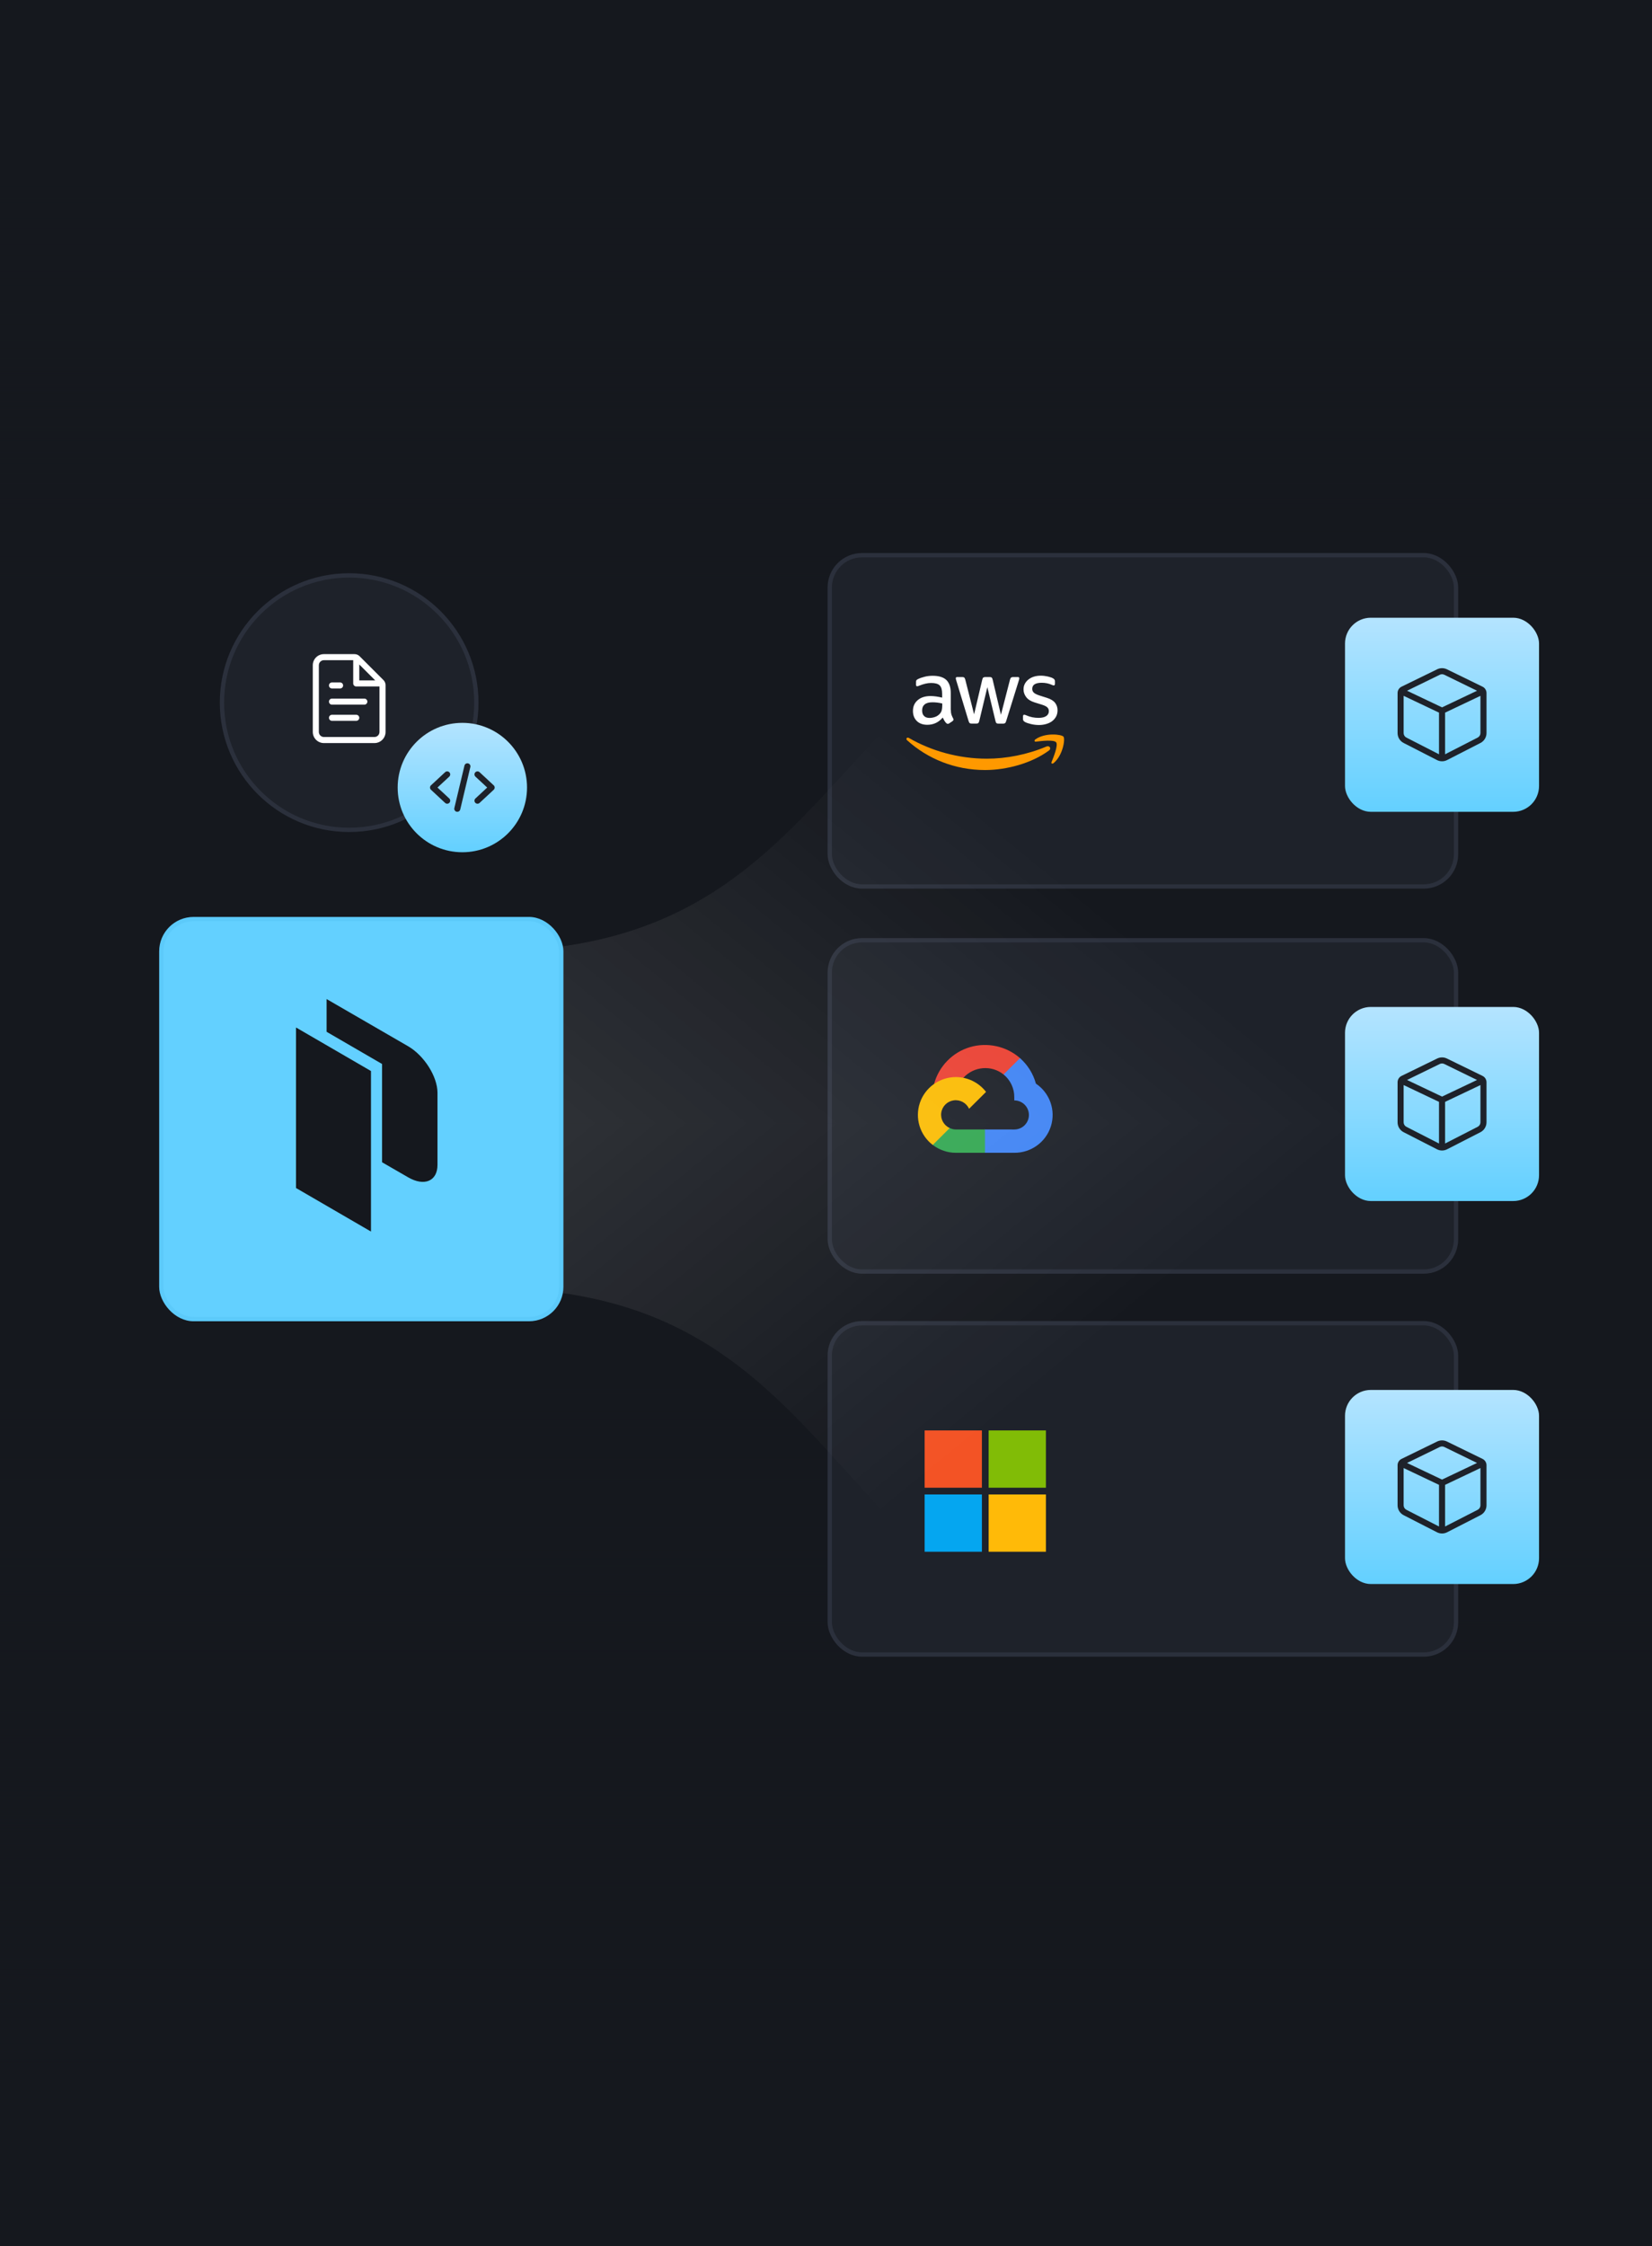 <?xml version="1.0" encoding="utf-8"?>
<svg xmlns="http://www.w3.org/2000/svg" width="384" height="522" viewBox="0 0 384 522" fill="none">
<rect x="0" y="0" width="384" height="522" fill="#333333" stroke="none"/>
<g clip-path="url(#clip0_2836_45713)">
<rect width="384" height="522" fill="#15181E"/>
<rect x="384" y="136" width="384" height="136" transform="rotate(-180 384 136)" fill="url(#paint0_linear_2836_45713)"/>
<rect y="320" width="384" height="202" fill="url(#paint1_linear_2836_45713)"/>
<rect x="384" y="101" width="384" height="101" transform="rotate(-180 384 101)" fill="url(#paint2_linear_2836_45713)"/>
<rect y="400" width="384" height="101" fill="url(#paint3_linear_2836_45713)"/>
<rect x="384" y="122" width="384" height="101" transform="rotate(-180 384 122)" fill="url(#paint4_linear_2836_45713)"/>
<rect y="400" width="384" height="101" fill="url(#paint5_linear_2836_45713)"/>
<rect x="192.871" y="307.5" width="145.577" height="76.987" rx="7.5" fill="#1E222A" stroke="#2B303C"/>
<rect x="192.871" y="218.5" width="145.577" height="76.987" rx="7.5" fill="#1E222A" stroke="#2B303C"/>
<rect x="192.871" y="129.017" width="145.577" height="76.987" rx="7.5" fill="#1E222A" stroke="#2B303C"/>
<rect x="312.641" y="143.55" width="45.101" height="45.101" rx="6" fill="url(#paint6_linear_2836_45713)"/>
<path d="M221.023 164.98C221.023 165.431 221.071 165.797 221.157 166.065C221.254 166.334 221.376 166.626 221.547 166.943C221.608 167.041 221.632 167.138 221.632 167.224C221.632 167.346 221.559 167.468 221.4 167.59L220.633 168.102C220.523 168.175 220.413 168.211 220.316 168.211C220.194 168.211 220.072 168.151 219.95 168.041C219.779 167.858 219.633 167.663 219.511 167.468C219.389 167.26 219.268 167.029 219.133 166.748C218.183 167.87 216.988 168.431 215.55 168.431C214.527 168.431 213.71 168.138 213.113 167.553C212.516 166.968 212.211 166.187 212.211 165.212C212.211 164.175 212.577 163.334 213.32 162.7C214.063 162.066 215.051 161.749 216.306 161.749C216.72 161.749 217.147 161.785 217.598 161.846C218.049 161.907 218.512 162.005 218.999 162.115V161.225C218.999 160.298 218.804 159.652 218.427 159.274C218.037 158.896 217.378 158.713 216.44 158.713C216.013 158.713 215.575 158.761 215.124 158.871C214.673 158.981 214.234 159.115 213.808 159.286C213.613 159.371 213.466 159.42 213.381 159.444C213.296 159.469 213.235 159.481 213.186 159.481C213.015 159.481 212.93 159.359 212.93 159.103V158.505C212.93 158.31 212.954 158.164 213.015 158.079C213.076 157.993 213.186 157.908 213.357 157.823C213.783 157.603 214.295 157.42 214.892 157.274C215.489 157.115 216.123 157.042 216.793 157.042C218.244 157.042 219.304 157.371 219.987 158.03C220.657 158.688 220.998 159.688 220.998 161.029V164.98H221.023ZM216.074 166.834C216.477 166.834 216.891 166.76 217.33 166.614C217.768 166.468 218.158 166.2 218.488 165.834C218.683 165.602 218.829 165.346 218.902 165.053C218.975 164.761 219.024 164.407 219.024 163.993V163.48C218.67 163.395 218.293 163.322 217.903 163.273C217.513 163.224 217.135 163.2 216.757 163.2C215.94 163.2 215.343 163.358 214.941 163.688C214.539 164.017 214.344 164.48 214.344 165.09C214.344 165.663 214.49 166.09 214.795 166.382C215.087 166.687 215.514 166.834 216.074 166.834ZM225.861 168.151C225.642 168.151 225.495 168.114 225.398 168.029C225.3 167.955 225.215 167.785 225.142 167.553L222.278 158.127C222.205 157.884 222.168 157.725 222.168 157.64C222.168 157.445 222.266 157.335 222.461 157.335H223.655C223.887 157.335 224.045 157.371 224.13 157.457C224.228 157.53 224.301 157.701 224.374 157.932L226.422 166.004L228.323 157.932C228.384 157.688 228.457 157.53 228.554 157.457C228.652 157.384 228.823 157.335 229.042 157.335H230.017C230.248 157.335 230.407 157.371 230.504 157.457C230.602 157.53 230.687 157.701 230.736 157.932L232.662 166.102L234.77 157.932C234.843 157.688 234.928 157.53 235.014 157.457C235.111 157.384 235.27 157.335 235.489 157.335H236.623C236.818 157.335 236.927 157.432 236.927 157.64C236.927 157.701 236.915 157.762 236.903 157.835C236.891 157.908 236.866 158.005 236.818 158.14L233.88 167.565C233.807 167.809 233.722 167.968 233.624 168.041C233.527 168.114 233.368 168.163 233.161 168.163H232.113C231.882 168.163 231.723 168.126 231.626 168.041C231.528 167.955 231.443 167.797 231.394 167.553L229.505 159.688L227.628 167.541C227.567 167.785 227.494 167.943 227.397 168.029C227.299 168.114 227.128 168.151 226.909 168.151H225.861ZM241.522 168.48C240.888 168.48 240.254 168.407 239.645 168.26C239.036 168.114 238.56 167.955 238.243 167.773C238.048 167.663 237.914 167.541 237.866 167.431C237.817 167.321 237.793 167.199 237.793 167.09V166.468C237.793 166.212 237.89 166.09 238.073 166.09C238.146 166.09 238.219 166.102 238.292 166.126C238.365 166.151 238.475 166.2 238.597 166.248C239.011 166.431 239.462 166.578 239.938 166.675C240.425 166.773 240.9 166.821 241.388 166.821C242.156 166.821 242.753 166.687 243.167 166.419C243.582 166.151 243.801 165.761 243.801 165.261C243.801 164.919 243.691 164.639 243.472 164.407C243.253 164.175 242.838 163.968 242.241 163.773L240.474 163.224C239.584 162.944 238.926 162.529 238.524 161.981C238.122 161.444 237.914 160.847 237.914 160.213C237.914 159.7 238.024 159.249 238.243 158.859C238.463 158.469 238.755 158.127 239.121 157.859C239.487 157.579 239.901 157.371 240.388 157.225C240.876 157.079 241.388 157.018 241.924 157.018C242.192 157.018 242.473 157.03 242.741 157.067C243.021 157.103 243.277 157.152 243.533 157.201C243.777 157.262 244.008 157.323 244.228 157.396C244.447 157.469 244.618 157.542 244.739 157.615C244.91 157.713 245.032 157.81 245.105 157.92C245.178 158.018 245.215 158.152 245.215 158.323V158.896C245.215 159.152 245.117 159.286 244.934 159.286C244.837 159.286 244.678 159.237 244.471 159.139C243.777 158.822 242.997 158.664 242.131 158.664C241.437 158.664 240.888 158.774 240.51 159.005C240.133 159.237 239.938 159.591 239.938 160.091C239.938 160.432 240.059 160.725 240.303 160.956C240.547 161.188 240.998 161.42 241.644 161.627L243.374 162.176C244.252 162.456 244.886 162.846 245.263 163.346C245.641 163.846 245.824 164.419 245.824 165.053C245.824 165.578 245.714 166.053 245.507 166.468C245.288 166.882 244.995 167.248 244.618 167.541C244.24 167.846 243.789 168.065 243.265 168.224C242.716 168.394 242.143 168.48 241.522 168.48Z" fill="white"/>
<path fill-rule="evenodd" clip-rule="evenodd" d="M243.825 174.406C239.815 177.369 233.99 178.942 228.98 178.942C221.96 178.942 215.635 176.345 210.858 172.028C210.48 171.687 210.821 171.223 211.272 171.491C216.44 174.491 222.814 176.308 229.407 176.308C233.855 176.308 238.743 175.381 243.24 173.479C243.91 173.174 244.483 173.918 243.825 174.406Z" fill="#FF9900"/>
<path fill-rule="evenodd" clip-rule="evenodd" d="M245.496 172.504C244.984 171.845 242.107 172.187 240.803 172.345C240.413 172.394 240.352 172.052 240.706 171.796C242.997 170.187 246.763 170.65 247.202 171.187C247.641 171.735 247.08 175.503 244.935 177.308C244.606 177.588 244.289 177.442 244.435 177.076C244.923 175.869 246.007 173.15 245.496 172.504Z" fill="#FF9900"/>
<path d="M233.848 249.884L237.788 246.75L237.095 245.888C233.924 243.106 229.482 242.138 225.431 243.345C221.38 244.553 218.232 247.816 217.125 251.874C217.061 252.109 217.776 251.669 218.092 251.755L223.536 250.863C223.536 250.863 223.803 250.604 223.957 250.435C226.379 247.791 230.484 247.446 233.28 249.696L233.848 249.884Z" fill="#EA4335"/>
<path d="M240.789 251.812C240.163 249.522 238.878 247.462 237.092 245.887L233.271 249.685C234.885 250.996 235.804 252.97 235.765 255.041V255.716C237.643 255.716 239.165 257.229 239.165 259.096C239.165 260.963 237.643 262.477 235.765 262.477L228.963 262.472L228.285 262.544V267.78L228.963 267.89H235.765C239.664 267.92 243.123 265.408 244.28 261.706C245.438 258.003 244.019 253.985 240.789 251.812Z" fill="#4285F4"/>
<path d="M222.152 267.888H228.953V262.472H222.152C221.668 262.472 221.189 262.335 220.748 262.135L219.793 262.43L217.051 265.136L216.812 266.07C218.35 267.224 220.226 267.896 222.152 267.888Z" fill="#34A853"/>
<path d="M222.152 250.293C218.375 250.315 215.028 252.721 213.822 256.28C212.617 259.84 213.818 263.78 216.813 266.07L220.758 262.135C219.379 261.516 218.578 260.066 218.791 258.578C219.005 257.089 220.181 255.919 221.679 255.707C223.176 255.495 224.634 256.292 225.257 257.662L229.202 253.74C227.523 251.559 224.915 250.283 222.152 250.293Z" fill="#FBBC05"/>
<path d="M214.926 332.409H228.237V345.72H214.926V332.409Z" fill="#F35325"/>
<path d="M229.805 332.409H243.116V345.72H229.805V332.409Z" fill="#81BC06"/>
<path d="M214.926 347.286H228.237V360.597H214.926V347.286Z" fill="#05A6F0"/>
<path d="M229.805 347.286H243.116V360.597H229.805V347.286Z" fill="#FFBA08"/>
<path fill-rule="evenodd" clip-rule="evenodd" d="M336.328 155.534C335.613 155.185 334.777 155.185 334.062 155.534L325.783 159.572C325.218 159.848 324.859 160.422 324.859 161.05V170.355C324.859 171.324 325.402 172.212 326.265 172.654L334.017 176.625C334.757 177.004 335.633 177.004 336.373 176.625L344.125 172.654C344.988 172.212 345.531 171.324 345.531 170.355V161.05C345.531 160.422 345.172 159.848 344.607 159.572L336.328 155.534ZM334.68 156.8C335.005 156.642 335.385 156.642 335.71 156.8L343.329 160.517L335.195 164.381L327.061 160.517L334.68 156.8ZM326.269 161.701V170.355C326.269 170.795 326.516 171.199 326.908 171.4L334.49 175.284V165.606L326.269 161.701ZM335.9 175.284L343.482 171.4C343.874 171.199 344.121 170.795 344.121 170.355V161.701L335.9 165.607V175.284Z" fill="#1E222A"/>
<rect x="312.641" y="234" width="45.101" height="45.101" rx="6" fill="url(#paint7_linear_2836_45713)"/>
<path fill-rule="evenodd" clip-rule="evenodd" d="M336.328 245.983C335.613 245.635 334.777 245.635 334.062 245.983L325.783 250.022C325.218 250.298 324.859 250.871 324.859 251.5V260.804C324.859 261.774 325.402 262.662 326.265 263.104L334.017 267.074C334.757 267.453 335.633 267.453 336.373 267.074L344.125 263.104C344.988 262.662 345.531 261.774 345.531 260.804V251.5C345.531 250.871 345.172 250.298 344.607 250.022L336.328 245.983ZM334.68 247.25C335.005 247.092 335.385 247.092 335.71 247.25L343.329 250.967L335.195 254.831L327.061 250.967L334.68 247.25ZM326.269 252.151V260.804C326.269 261.245 326.516 261.649 326.908 261.85L334.49 265.733V256.056L326.269 252.151ZM335.9 265.733L343.482 261.85C343.874 261.649 344.121 261.245 344.121 260.804V252.151L335.9 256.056V265.733Z" fill="#1E222A"/>
<rect x="312.641" y="323" width="45.101" height="45.101" rx="6" fill="url(#paint8_linear_2836_45713)"/>
<path fill-rule="evenodd" clip-rule="evenodd" d="M336.328 334.983C335.613 334.635 334.777 334.635 334.062 334.983L325.783 339.022C325.218 339.298 324.859 339.871 324.859 340.5V349.804C324.859 350.774 325.402 351.662 326.265 352.104L334.017 356.074C334.757 356.453 335.633 356.453 336.373 356.074L344.125 352.104C344.988 351.662 345.531 350.774 345.531 349.804V340.5C345.531 339.871 345.172 339.298 344.607 339.022L336.328 334.983ZM334.68 336.25C335.005 336.092 335.385 336.092 335.71 336.25L343.329 339.967L335.195 343.831L327.061 339.967L334.68 336.25ZM326.269 341.151V349.804C326.269 350.245 326.516 350.649 326.908 350.85L334.49 354.733V345.056L326.269 341.151ZM335.9 354.733L343.482 350.85C343.874 350.649 344.121 350.245 344.121 349.804V341.151L335.9 345.056V354.733Z" fill="#1E222A"/>
<path opacity="0.1" d="M113.109 261L332.035 261L332.035 121C182.848 121 213.303 221.086 113.109 221.086L113.109 261Z" fill="url(#paint9_linear_2836_45713)"/>
<path opacity="0.1" d="M113.109 261L332.035 261L332.035 401C182.848 401 213.303 299.295 113.109 299.295L113.109 261Z" fill="url(#paint10_linear_2836_45713)"/>
<rect x="37" y="213.081" width="93.96" height="93.96" rx="8" fill="#63D0FF"/>
<rect x="37.5" y="213.581" width="92.96" height="92.96" rx="7.5" stroke="#007DB4" stroke-opacity="0.07"/>
<path d="M75.918 232.166L94.867 243.132C98.608 245.311 101.686 250.169 101.691 253.936V270.695C101.691 274.485 98.622 275.764 94.871 273.59L88.809 270.092V247.252L75.918 239.772V232.166Z" fill="#15181E"/>
<path d="M86.234 248.89L68.805 238.77V276.073L86.234 286.193V248.89Z" fill="#15181E"/>
<circle cx="81.161" cy="163.282" r="29.567" fill="#1E222A" stroke="#2B303C"/>
<path d="M77.17 162.342C76.781 162.342 76.465 162.658 76.465 163.047C76.465 163.436 76.781 163.752 77.17 163.752H84.687C85.076 163.752 85.392 163.436 85.392 163.047C85.392 162.658 85.076 162.342 84.687 162.342H77.17Z" fill="white"/>
<path d="M76.465 166.805C76.465 166.416 76.781 166.101 77.17 166.101H82.808C83.197 166.101 83.512 166.416 83.512 166.805C83.512 167.195 83.197 167.51 82.808 167.51H77.17C76.781 167.51 76.465 167.195 76.465 166.805Z" fill="white"/>
<path d="M77.17 158.584C76.781 158.584 76.465 158.899 76.465 159.289C76.465 159.678 76.781 159.993 77.17 159.993H79.049C79.439 159.993 79.754 159.678 79.754 159.289C79.754 158.899 79.439 158.584 79.049 158.584H77.17Z" fill="white"/>
<path fill-rule="evenodd" clip-rule="evenodd" d="M72.707 154.591C72.707 153.164 73.864 152.007 75.291 152.007H82.418C82.855 152.007 83.273 152.18 83.581 152.488L89.138 158.045C89.447 158.354 89.62 158.772 89.62 159.208V170.094C89.62 171.521 88.463 172.678 87.036 172.678H75.291C73.864 172.678 72.707 171.521 72.707 170.094V154.591ZM75.291 153.416C74.642 153.416 74.116 153.942 74.116 154.591V170.094C74.116 170.743 74.642 171.268 75.291 171.268H87.036C87.684 171.268 88.21 170.743 88.21 170.094V159.523H82.808C82.418 159.523 82.103 159.208 82.103 158.819V153.416H75.291ZM83.512 154.413L87.214 158.114H83.512V154.413Z" fill="white"/>
<circle cx="107.471" cy="183.014" r="15.034" fill="url(#paint11_linear_2836_45713)"/>
<path d="M108.808 177.395C108.429 177.305 108.049 177.539 107.959 177.917L105.61 187.783C105.52 188.162 105.754 188.542 106.132 188.632C106.511 188.722 106.891 188.488 106.981 188.11L109.33 178.244C109.42 177.865 109.186 177.485 108.808 177.395Z" fill="#1E222A"/>
<path d="M110.477 179.48C110.742 179.195 111.188 179.179 111.473 179.443L114.761 182.497C114.905 182.63 114.987 182.817 114.987 183.013C114.987 183.209 114.905 183.396 114.761 183.53L111.473 186.584C111.188 186.848 110.742 186.832 110.477 186.547C110.212 186.261 110.229 185.816 110.514 185.551L113.246 183.013L110.514 180.476C110.229 180.211 110.212 179.765 110.477 179.48Z" fill="#1E222A"/>
<path d="M104.426 180.476C104.711 180.211 104.728 179.765 104.463 179.48C104.198 179.195 103.752 179.179 103.467 179.443L100.178 182.497C100.035 182.63 99.953 182.817 99.953 183.013C99.953 183.209 100.035 183.396 100.178 183.53L103.467 186.584C103.752 186.848 104.198 186.832 104.463 186.547C104.728 186.261 104.711 185.816 104.426 185.551L101.693 183.013L104.426 180.476Z" fill="#1E222A"/>
</g>
<defs>
<linearGradient id="paint0_linear_2836_45713" x1="576" y1="136" x2="576" y2="272" gradientUnits="userSpaceOnUse">
<stop stop-color="#15181E" stop-opacity="0"/>
<stop offset="0.799" stop-color="#15181E"/>
</linearGradient>
<linearGradient id="paint1_linear_2836_45713" x1="192" y1="320" x2="192" y2="522" gradientUnits="userSpaceOnUse">
<stop stop-color="#15181E" stop-opacity="0"/>
<stop offset="0.799" stop-color="#15181E"/>
</linearGradient>
<linearGradient id="paint2_linear_2836_45713" x1="576" y1="101" x2="576" y2="202" gradientUnits="userSpaceOnUse">
<stop stop-color="#15181E" stop-opacity="0"/>
<stop offset="0.799" stop-color="#15181E"/>
</linearGradient>
<linearGradient id="paint3_linear_2836_45713" x1="192" y1="400" x2="192" y2="501" gradientUnits="userSpaceOnUse">
<stop stop-color="#15181E" stop-opacity="0"/>
<stop offset="0.799" stop-color="#15181E"/>
</linearGradient>
<linearGradient id="paint4_linear_2836_45713" x1="576" y1="122" x2="576" y2="223" gradientUnits="userSpaceOnUse">
<stop stop-color="#15181E" stop-opacity="0"/>
<stop offset="0.799" stop-color="#15181E"/>
</linearGradient>
<linearGradient id="paint5_linear_2836_45713" x1="192" y1="400" x2="192" y2="501" gradientUnits="userSpaceOnUse">
<stop stop-color="#15181E" stop-opacity="0"/>
<stop offset="0.799" stop-color="#15181E"/>
</linearGradient>
<linearGradient id="paint6_linear_2836_45713" x1="335.191" y1="143.55" x2="335.191" y2="188.651" gradientUnits="userSpaceOnUse">
<stop stop-color="#B4E4FF"/>
<stop offset="1" stop-color="#63D0FF"/>
</linearGradient>
<linearGradient id="paint7_linear_2836_45713" x1="335.191" y1="234" x2="335.191" y2="279.101" gradientUnits="userSpaceOnUse">
<stop stop-color="#B4E4FF"/>
<stop offset="1" stop-color="#63D0FF"/>
</linearGradient>
<linearGradient id="paint8_linear_2836_45713" x1="335.191" y1="323" x2="335.191" y2="368.101" gradientUnits="userSpaceOnUse">
<stop stop-color="#B4E4FF"/>
<stop offset="1" stop-color="#63D0FF"/>
</linearGradient>
<linearGradient id="paint9_linear_2836_45713" x1="138.709" y1="261.32" x2="249.159" y2="126.23" gradientUnits="userSpaceOnUse">
<stop stop-color="white"/>
<stop offset="0.651" stop-color="white" stop-opacity="0"/>
</linearGradient>
<linearGradient id="paint10_linear_2836_45713" x1="138.709" y1="260.68" x2="249.159" y2="395.77" gradientUnits="userSpaceOnUse">
<stop stop-color="white"/>
<stop offset="0.651" stop-color="white" stop-opacity="0"/>
</linearGradient>
<linearGradient id="paint11_linear_2836_45713" x1="107.471" y1="167.98" x2="107.471" y2="198.047" gradientUnits="userSpaceOnUse">
<stop stop-color="#B4E4FF"/>
<stop offset="1" stop-color="#63D0FF"/>
</linearGradient>
<clipPath id="clip0_2836_45713">
<rect width="384" height="522" fill="white"/>
</clipPath>
</defs>
</svg>